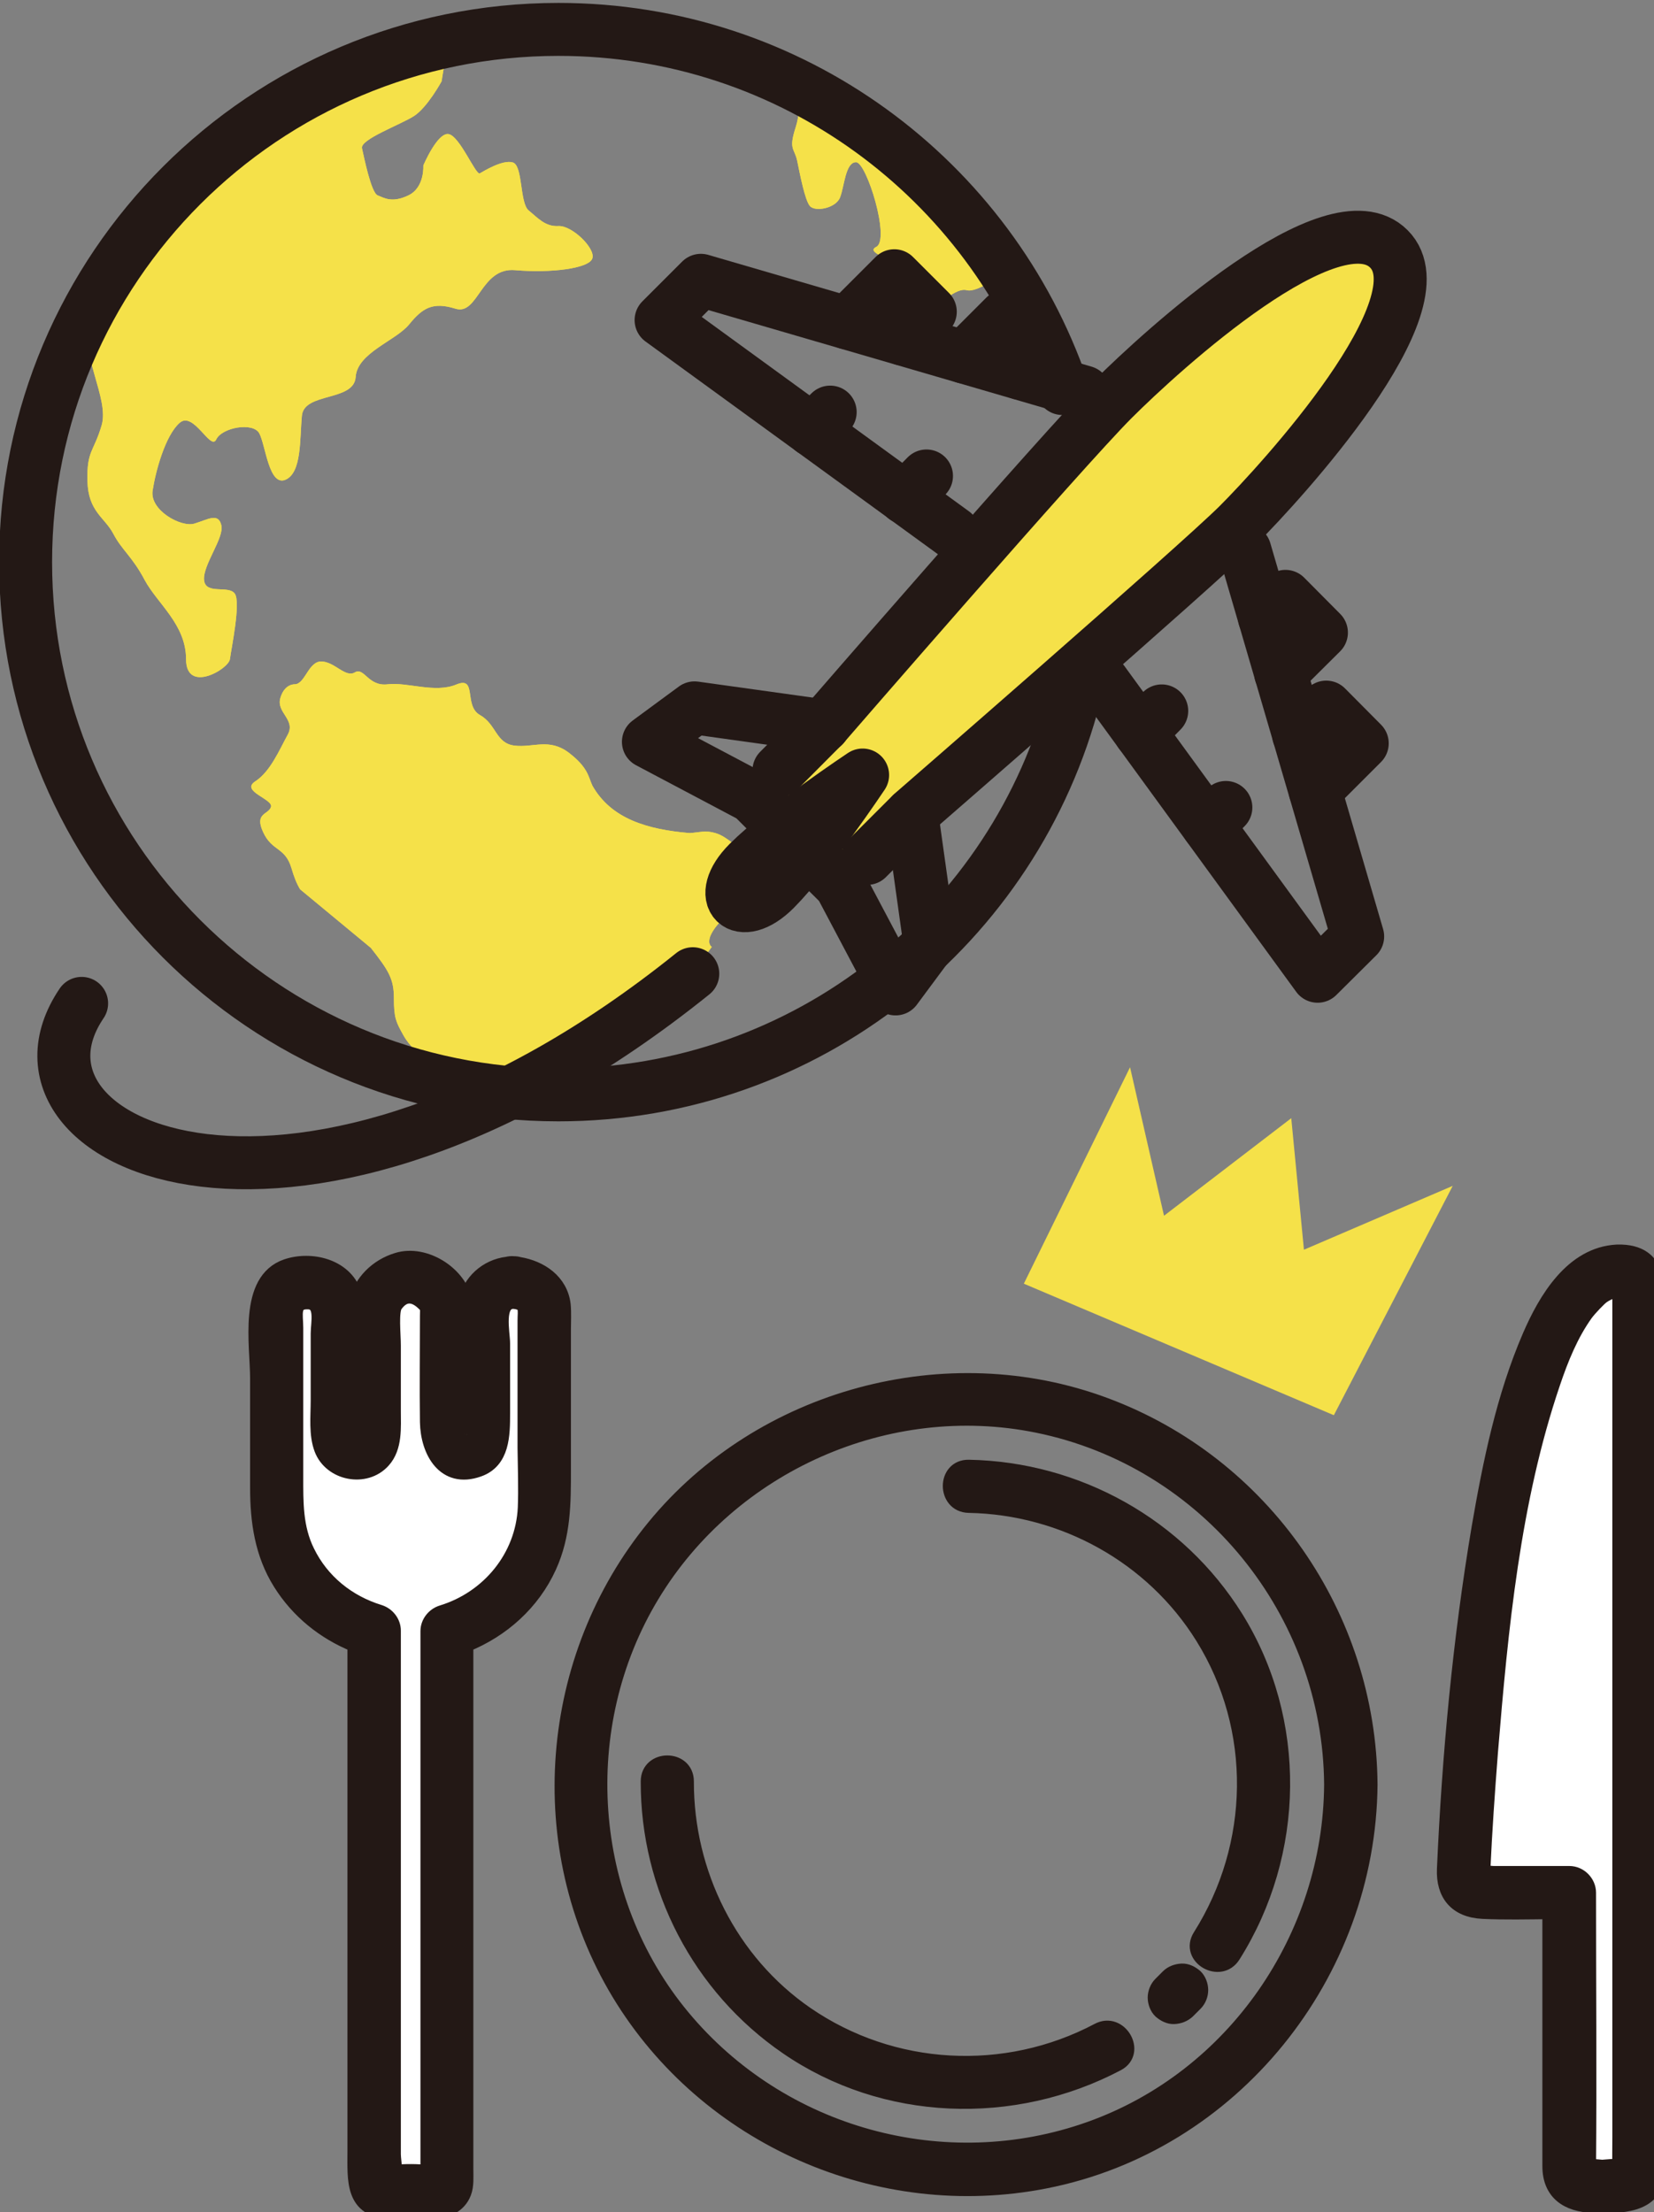 <?xml version="1.0" encoding="utf-8"?>
<!-- Generator: Adobe Illustrator 26.0.1, SVG Export Plug-In . SVG Version: 6.00 Build 0)  -->
<svg version="1.1" id="レイヤー1" xmlns="http://www.w3.org/2000/svg" xmlns:xlink="http://www.w3.org/1999/xlink" x="0px"
	 y="0px" viewBox="0 0 652.5 872.8" style="enable-background:new 0 0 652.5 872.8;" xml:space="preserve">
<rect x="0" y="0" width="652.5" height="872.8" fill="#808080" stroke="none"/>
<style type="text/css">
	.st0{fill:#F5E149;}
	.st1{fill:#B3B3B3;}
	.st2{fill:none;stroke:#231815;stroke-width:20.896;stroke-linecap:round;stroke-linejoin:round;stroke-miterlimit:10;}
	.st3{fill:none;stroke:#4D4D4D;stroke-width:7.413;stroke-linecap:round;stroke-linejoin:round;}
	.st4{fill:#FFFFFF;}
	.st5{fill:#231815;stroke:#231815;stroke-width:5.669;stroke-linecap:round;stroke-linejoin:round;stroke-miterlimit:10;}
</style>
<g>
	<g>
		<g>
			<polygon class="st0" points="396.6,107.2 396.6,107.2 396.6,107.2 			"/>
			<path class="st0" d="M313.9,33.5L313.9,33.5c0,0,2.9,7.7,0,16.7c-2.9,9-0.5,8.1,0.6,13.3c1.1,5.3,3,15.4,5,17.8
				c2.1,2.4,10.2,0.9,11.9-3.4c1.7-4.3,2.1-13.9,6.3-13.9c4.2,0,13.6,30.6,8,33.4c-5.6,2.8,12.4,5.9,11.5,11.5
				c-0.9,5.6,2.4,13.5,8,12.6c5.9-1,11.8-8.2,16.2-7c4.3,1.2,15.1-7.2,15.1-7.2l0,0C376.2,75.8,347.6,50.3,313.9,33.5z"/>
			<path class="st0" d="M85.3,173.4c2.2-4.7,14.5-7,17-2.4c2.5,4.7,3.8,21,10.3,18.3c6.5-2.8,5.6-16,6.5-25.3
				c0.9-9.3,20.5-5.5,21.2-15.2c0.6-9.6,15.8-14.3,21.1-20.8c5.3-6.5,9.3-9,18.3-6.2c9,2.8,9.9-16.5,23.6-15.2
				c13.7,1.2,29.2-0.6,30.4-4.7c1.2-4-8.1-13-13.4-12.7c-5.3,0.3-8.2-3.3-11.8-6.2c-3.5-3-2.2-17.7-6.2-18.9c-4-1.2-11.4,3.4-13,4.3
				c-1.6,0.9-8-14.9-12.4-15.5c-4.4-0.6-9.9,12.4-9.9,12.4s0.6,8.7-5.9,11.8c-6.5,3.1-9.5,1-12.1,0c-2.6-1-5.4-15.1-6.2-18.6
				c-0.8-3.5,15.2-9.3,20.5-12.7c5.3-3.4,10.9-13.7,10.9-13.7l2.6-16v0c-61.8,13-113.5,53.2-142.3,107.4l0,0.1
				c-3.1,16.5,8.7,33.6,5.6,44.2c-3.1,10.6-5.9,9.9-5.6,22c0.3,12.1,6.8,14.3,10.2,20.8c3.4,6.5,7.5,9,12.4,18.3
				c5,9.3,16.3,17.5,16.3,31.2c0,13.7,16.7,4,17.3,0c0.5-4,4.4-22.5,1.9-25.9c-2.5-3.4-11.5,0.6-12.1-5.3s8.1-16.8,6.8-21.7
				c-1.2-5-5.3-2.2-10.6-0.6c-5.3,1.6-17.7-5.3-16.5-13c1.2-7.8,5-21.7,10.6-26.7C76.3,161.9,83.1,178.1,85.3,173.4z"/>
			<path class="st0" d="M294.9,335.2c-4.3,0-7.5-5-12.7-6.5c-4-1.2-6.3-0.2-10.2,0c-16.6-1.4-30.9-5.6-38.3-18.7
				c-1.6-3.4-1.6-7.1-9.3-13c-7.8-5.9-14-1.9-21.4-2.8c-7.5-0.9-7.1-8.4-13.7-12.1c-6.5-3.7-0.9-15.5-9.3-12c-8.4,3.5-19.2-1-27-0.1
				c-7.8,1-9.3-6.9-13-4.7c-3.7,2.2-7.8-4-13-4.3c-5.3-0.3-6.5,8.7-10.6,9c0,0-4.1-0.4-5.8,5.4c-1.7,5.8,6.2,8.5,2.9,14.5
				c-3.3,6-6.8,14.5-12.8,18.4c-6,3.9,7.2,7,6.2,10.1c-1,3.1-6.6,2.3-3.1,9.9c3.5,7.7,8.7,5.8,11.2,14.3c1,3.4,2,6,3.4,8.3
				l27.9,23.1c7,8.9,9.1,12.2,9.1,19.9c0,7.7,0.8,9.3,3.7,14.5c2.9,5.2,6,6.4,6.8,9.3c0.8,2.9,4,8.2,4,8.2v0
				c16.2,4,33.1,6.1,50.5,6.1c3,0,6-0.1,9-0.2c0,0-2.8-11-0.4-13.5c2.4-2.5,5-7.5,5-10.6s-3.1-9.9,13.3-9.6
				c16.5,0.3,33.5-24.5,33.5-24.5s-5.9-3.1,10.6-16.8c16.5-13.7,11.2-13.3,10.9-21.7C302,326.8,299.2,335.2,294.9,335.2z"/>
		</g>
		<g>
			<polygon class="st1" points="396.6,107.2 396.6,107.2 396.6,107.2 			"/>
			<path class="st0" d="M313.9,33.5L313.9,33.5c0,0,2.9,7.7,0,16.7c-2.9,9-0.5,8.1,0.6,13.3c1.1,5.3,3,15.4,5,17.8
				c2.1,2.4,10.2,0.9,11.9-3.4c1.7-4.3,2.1-13.9,6.3-13.9c4.2,0,13.6,30.6,8,33.4c-5.6,2.8,12.4,5.9,11.5,11.5
				c-0.9,5.6,2.4,13.5,8,12.6c5.9-1,11.8-8.2,16.2-7c4.3,1.2,15.1-7.2,15.1-7.2l0,0C376.2,75.8,347.6,50.3,313.9,33.5z"/>
			<path class="st0" d="M85.3,173.4c2.2-4.7,14.5-7,17-2.4c2.5,4.7,3.8,21,10.3,18.3c6.5-2.8,5.6-16,6.5-25.3
				c0.9-9.3,20.5-5.5,21.2-15.2c0.6-9.6,15.8-14.3,21.1-20.8c5.3-6.5,9.3-9,18.3-6.2c9,2.8,9.9-16.5,23.6-15.2
				c13.7,1.2,29.2-0.6,30.4-4.7c1.2-4-8.1-13-13.4-12.7c-5.3,0.3-8.2-3.3-11.8-6.2c-3.5-3-2.2-17.7-6.2-18.9c-4-1.2-11.4,3.4-13,4.3
				c-1.6,0.9-8-14.9-12.4-15.5c-4.4-0.6-9.9,12.4-9.9,12.4s0.6,8.7-5.9,11.8c-6.5,3.1-9.5,1-12.1,0c-2.6-1-5.4-15.1-6.2-18.6
				c-0.8-3.5,15.2-9.3,20.5-12.7c5.3-3.4,10.9-13.7,10.9-13.7l2.6-16v0c-61.8,13-113.5,53.2-142.3,107.4l0,0.1
				c-3.1,16.5,8.7,33.6,5.6,44.2c-3.1,10.6-5.9,9.9-5.6,22c0.3,12.1,6.8,14.3,10.2,20.8c3.4,6.5,7.5,9,12.4,18.3
				c5,9.3,16.3,17.5,16.3,31.2c0,13.7,16.7,4,17.3,0c0.5-4,4.4-22.5,1.9-25.9c-2.5-3.4-11.5,0.6-12.1-5.3s8.1-16.8,6.8-21.7
				c-1.2-5-5.3-2.2-10.6-0.6c-5.3,1.6-17.7-5.3-16.5-13c1.2-7.8,5-21.7,10.6-26.7C76.3,161.9,83.1,178.1,85.3,173.4z"/>
			<path class="st0" d="M294.9,335.2c-4.3,0-7.5-5-12.7-6.5c-4-1.2-6.3-0.2-10.2,0c-16.6-1.4-30.9-5.6-38.3-18.7
				c-1.6-3.4-1.6-7.1-9.3-13c-7.8-5.9-14-1.9-21.4-2.8c-7.5-0.9-7.1-8.4-13.7-12.1c-6.5-3.7-0.9-15.5-9.3-12c-8.4,3.5-19.2-1-27-0.1
				c-7.8,1-9.3-6.9-13-4.7c-3.7,2.2-7.8-4-13-4.3c-5.3-0.3-6.5,8.7-10.6,9c0,0-4.1-0.4-5.8,5.4c-1.7,5.8,6.2,8.5,2.9,14.5
				c-3.3,6-6.8,14.5-12.8,18.4c-6,3.9,7.2,7,6.2,10.1c-1,3.1-6.6,2.3-3.1,9.9c3.5,7.7,8.7,5.8,11.2,14.3c1,3.4,2,6,3.4,8.3
				l27.9,23.1c7,8.9,9.1,12.2,9.1,19.9c0,7.7,0.8,9.3,3.7,14.5c2.9,5.2,6,6.4,6.8,9.3c0.8,2.9,4,8.2,4,8.2v0
				c16.2,4,33.1,6.1,50.5,6.1c3,0,6-0.1,9-0.2c0,0-2.8-11-0.4-13.5c2.4-2.5,5-7.5,5-10.6s-3.1-9.9,13.3-9.6
				c16.5,0.3,33.5-24.5,33.5-24.5s-5.9-3.1,10.6-16.8c16.5-13.7,11.2-13.3,10.9-21.7C302,326.8,299.2,335.2,294.9,335.2z"/>
		</g>
	</g>
	<path class="st2" d="M423.9,274.4C400.6,365,318.3,432,220.3,432c-116.1,0-210.2-94.1-210.2-210.2c0-116.1,94.1-210.2,210.2-210.2
		c92.1,0,170.4,59.2,198.8,141.7"/>
	<path class="st0" d="M547.9,98.3c-21.8-21.8-89.5,40-108.9,59.4c-19.4,19.4-114.1,128.7-114.1,128.7l-28.1,28.1l13.2,13.2l0,0
		c-5.6,4.4-10.9,8.8-14.8,12.7c-13.8,13.8-3.3,24.3,10.5,10.5c3.9-3.9,8.3-9.2,12.7-14.8l0,0l13.2,13.2l28.1-28.1
		c0,0,112.2-97.5,128.8-114C505,190.6,569.7,120.1,547.9,98.3z"/>
	<g>
		<g>
			<g>
				<g>
					<polyline class="st3" points="498.8,243.6 507.1,235.3 521.3,249.6 505.2,265.6 					"/>
					<polyline class="st3" points="512.3,289.9 523.2,279 537.4,293.3 518.8,311.9 					"/>
					<polyline class="st3" points="435.1,268.9 519.8,385.2 535.6,369.5 491.1,217.2 					"/>
					<line class="st3" x1="458.3" y1="280.5" x2="449.8" y2="289.1"/>
					<line class="st3" x1="476.5" y1="325.7" x2="483.6" y2="318.6"/>
				</g>
				<g>
					<polyline class="st3" points="402.5,147.3 410.8,139.1 396.5,124.8 380.4,140.9 					"/>
					<polyline class="st3" points="356.2,133.8 367,123 352.8,108.8 334.2,127.4 					"/>
					<polyline class="st3" points="376.1,210.2 260.8,126.3 276.5,110.6 427.7,154.7 					"/>
					<line class="st3" x1="365.5" y1="187.8" x2="357" y2="196.4"/>
					<line class="st3" x1="320.4" y1="169.7" x2="327.5" y2="162.6"/>
				</g>
			</g>
			<polyline class="st3" points="359.7,321.2 366.8,372 353.3,390.2 331.6,349.2 318.4,336.1 			"/>
			<polyline class="st3" points="310,327.6 296.8,314.4 255.8,292.7 274,279.3 324.9,286.4 			"/>
			<path class="st3" d="M340.3,305.8c0,0-31.3,20.8-45.1,34.6c-13.8,13.8-3.3,24.3,10.5,10.5C319.5,337,340.3,305.8,340.3,305.8z"/>
			<path class="st3" d="M342.1,338.7l17.6-17.6c0,0,112.2-97.5,128.8-114c16.5-16.5,81.3-87,59.4-108.9
				c-21.8-21.8-89.5,40-108.9,59.4c-19.4,19.4-114.1,128.7-114.1,128.7L307.3,304"/>
		</g>
		<g>
			<g>
				<g>
					<polyline class="st2" points="498.8,243.6 507.1,235.3 521.3,249.6 505.2,265.6 					"/>
					<polyline class="st2" points="512.3,289.9 523.2,279 537.4,293.3 518.8,311.9 					"/>
					<polyline class="st2" points="435.1,268.9 519.8,385.2 535.6,369.5 491.1,217.2 					"/>
					<line class="st2" x1="458.3" y1="280.5" x2="449.8" y2="289.1"/>
					<line class="st2" x1="476.5" y1="325.7" x2="483.6" y2="318.6"/>
				</g>
				<g>
					<polyline class="st2" points="402.5,147.3 410.8,139.1 396.5,124.8 380.4,140.9 					"/>
					<polyline class="st2" points="356.2,133.8 367,123 352.8,108.8 334.2,127.4 					"/>
					<polyline class="st2" points="376.1,210.2 260.8,126.3 276.5,110.6 427.7,154.7 					"/>
					<line class="st2" x1="365.5" y1="187.8" x2="357" y2="196.4"/>
					<line class="st2" x1="320.4" y1="169.7" x2="327.5" y2="162.6"/>
				</g>
			</g>
			<polyline class="st2" points="359.7,321.2 366.8,372 353.3,390.2 331.6,349.2 318.4,336.1 			"/>
			<polyline class="st2" points="310,327.6 296.8,314.4 255.8,292.7 274,279.3 324.9,286.4 			"/>
			<path class="st2" d="M340.3,305.8c0,0-31.3,20.8-45.1,34.6c-13.8,13.8-3.3,24.3,10.5,10.5C319.5,337,340.3,305.8,340.3,305.8z"/>
			<path class="st2" d="M342.1,338.7l17.6-17.6c0,0,112.2-97.5,128.8-114c16.5-16.5,81.3-87,59.4-108.9
				c-21.8-21.8-89.5,40-108.9,59.4c-19.4,19.4-114.1,128.7-114.1,128.7L307.3,304"/>
		</g>
	</g>
	<path class="st2" d="M32.2,395.9c-38.5,56.9,87.1,112.2,241.1-11.7"/>
</g>
<g>
	<path class="st4" d="M635.1,509.9c0,0-1.5,0.7-3,1.6c-1.3,0.9-5.1,4.7-6.5,6.8c-5.9,8.2-9.8,17.9-13,27.4
		c-15.8,46.4-20.6,97.1-24.6,145.7c-1.3,15.5-2.3,31-3,46.6c0,0.4,0,0.7,0,1.1c0,0,0,0,0,0c0.5-0.4,3.4,0,4.1,0c10,0,20,0,29.9,0
		c4.2,0,7.7,3.5,7.7,7.7c0,36.1,0.3,72.2,0,108.2c0.7-0.6,4.4,0,5.3,0c1,0,6-0.7,6.6,0c0.1,0.1,0.2,0.3,0.2,0.6
		c-0.1-4.1,0-8.2,0-12.3c0-21.1,0-42.2,0-63.3c0-23.4,0-46.8,0-70.3c0-41.2,0-82.5,0-123.7c0-17.2,0-34.3,0-51.5c0-3.2,0-6.3,0-9.5
		c0-2.9,0-5.8,0-8.7c0-2.3,0-4.6,0-6.8c0-0.1,0-0.2,0-0.3c0,0-0.1,0-0.1,0C636.5,509.2,637.6,508.8,635.1,509.9z"/>
	<g>
		<path class="st4" d="M183.2,565.8C182.5,566.1,183.5,567.5,183.2,565.8L183.2,565.8z"/>
		<path class="st4" d="M207.1,537.8c0-5.5,0-11,0-16.4c0-4.3,1.1-7.1-4.4-7.5c-7,0-4.2,12.2-4.2,16.5c0,9.2,0,18.4,0,27.6
			c0,8.4-0.2,18.9-9.6,22.2c-13.6,4.7-20.1-7.3-20.3-18.8c-0.2-13.9,0-27.9,0-41.8c0-3.2,0.4-3.4-1.4-5c-3.8-3.6-7.7-4.1-11.1,0.7
			c-1.7,2.3-0.7,11.5-0.7,15.9c0,8.5,0,17,0,25.6c0,6.7,0.6,14.5-4.1,19.9c-7,7.9-20.7,5.1-24.4-4.6c-2.2-5.8-1.4-13-1.4-19.1
			c0-8.8,0-17.7,0-26.5c0-4.3,2-12.1-3.6-12.4c-6.7-0.4-5,5.1-5,10.1c0,8.6,0,17.3,0,25.9c0,10.9,0,21.8,0,32.7
			c0,10.3-0.2,20.2,4.5,29.7c5.7,11.7,16,20.1,28.4,23.8c3.2,1,5.6,3.9,5.6,7.4c0,31.9,0,63.9,0,95.8c0,36.9,0,73.8,0,110.8
			c0,1.6,0.4,4.5,0.5,7c3.9-0.4,9.1-0.4,12.9,0.1c0-0.1,0-0.2,0-0.2c0-5,0-10,0-15c0-66.1,0-132.2,0-198.3c0-3.4,2.4-6.4,5.6-7.4
			c18.4-5.6,31.9-21.8,32.8-41.3c0.4-7.7,0-15.5,0-23.3C207.1,560.4,207.1,549.1,207.1,537.8z"/>
		<path class="st4" d="M184.1,565.8C183.8,567.1,184.9,566.2,184.1,565.8L184.1,565.8z"/>
		<path class="st5" d="M436,554.3c-62.5-23.3-135.7-3.5-178,48.1c-42.5,51.8-48.6,126.5-13.9,184.1c34.6,57.3,102.6,87.1,168.2,74.2
			c74.1-14.5,127.7-81.6,128.3-156.6C540.1,637.6,498.4,577.5,436,554.3z M430,839.9c-57.2,20.4-121.8,2.6-160.6-44.1
			c-38.7-46.5-43.3-114.7-12.1-166.3c31.1-51.5,92.9-79,151.9-67c67,13.6,115.5,73.4,116,141.6C524.8,764.2,486.9,819.6,430,839.9z"
			/>
		<path class="st5" d="M466.2,777.6c-2,0.1-4,0.8-5.4,2.2c-1,1-2,2-3,3c-1.4,1.4-2.2,3.5-2.2,5.4c0,1.9,0.8,4.1,2.2,5.4
			c1.5,1.3,3.4,2.3,5.4,2.2c2-0.1,3.9-0.8,5.4-2.2c1-1,2-2,3-3c1.4-1.4,2.2-3.4,2.2-5.4c0-1.9-0.8-4.1-2.2-5.4
			C470.1,778.5,468.2,777.5,466.2,777.6z"/>
		<path class="st5" d="M382.2,578.8c-9.9-0.2-9.9,15.1,0,15.3c37.3,0.7,72.4,20,92.2,51.9c22.5,36.2,21.6,82.1-1,117.9
			c-5.3,8.4,8,16.1,13.2,7.7c25.4-40.3,26.3-92.8,1-133.4C464.9,601.8,425,579.6,382.2,578.8z"/>
		<path class="st5" d="M433.1,801.1c-36.5,19.3-81,16.9-115-6.5c-30-20.7-47.3-55.5-47.2-91.7c0-9.9-15.3-9.9-15.3,0
			c-0.1,41.9,20.3,81.2,54.8,104.9c38.5,26.5,89.4,28.2,130.5,6.5C449.5,809.7,441.8,796.4,433.1,801.1z"/>
		<path class="st5" d="M204.8,498.8c-0.6-0.2-1.3-0.3-2.1-0.3c-0.9-0.1-1.8,0-2.6,0.2c-8.3,1-14.9,7.1-16.5,15.1c0,0,0,0,0,0
			c-2-11.2-15.9-20.1-26.9-16.7c-8,2.4-14.4,8.7-16.2,16.6c-0.2-1.2-0.5-2.5-0.8-3.6c-3.7-10.6-16.9-13.8-26.7-10.5
			c-16.3,5.6-11.5,31.1-11.5,44.3c0,14.4,0,28.7,0,43.1c0,13.3,1.8,26.1,9,37.6c7,11.2,17.3,19.5,29.4,24.4c0,66.6,0,133.1,0,199.7
			c0,11.4-1.2,23.7,14.5,24c8.9,0.2,24.7,3,28.7-7.5c1.1-2.9,0.8-6.3,0.8-9.4c0-36.8,0-73.5,0-110.3c0-32.2,0-64.3,0-96.5
			c14.3-5.8,26.3-16.5,32.8-30.8c5.7-12.5,5.7-25.1,5.7-38.4c0-18.4,0-36.8,0-55.3c0-3.2,0.2-6.5-0.1-9.7
			C221.2,505.5,213.3,500.2,204.8,498.8z M184.1,565.8C184.9,566.2,183.8,567.1,184.1,565.8L184.1,565.8z M183.2,565.8
			C183.5,567.5,182.5,566.1,183.2,565.8L183.2,565.8z M207.1,594.9c-0.9,19.4-14.4,35.7-32.8,41.3c-3.2,1-5.6,4-5.6,7.4
			c0,66.1,0,132.2,0,198.3c0,5,0,10,0,15c0,0.1,0,0.2,0,0.2c-3.8-0.5-9-0.5-12.9-0.1c0-2.5-0.5-5.4-0.5-7c0-36.9,0-73.8,0-110.8
			c0-31.9,0-63.9,0-95.8c0-3.4-2.4-6.4-5.6-7.4c-12.4-3.8-22.7-12.1-28.4-23.8c-4.7-9.5-4.5-19.5-4.5-29.7c0-10.9,0-21.8,0-32.7
			c0-8.6,0-17.3,0-25.9c0-5-1.7-10.5,5-10.1c5.6,0.4,3.6,8.1,3.6,12.4c0,8.8,0,17.7,0,26.5c0,6.2-0.8,13.3,1.4,19.1
			c3.7,9.7,17.4,12.4,24.4,4.6c4.8-5.3,4.1-13.2,4.1-19.9c0-8.5,0-17,0-25.6c0-4.4-1-13.5,0.7-15.9c3.4-4.8,7.4-4.3,11.1-0.7
			c1.8,1.7,1.4,1.9,1.4,5c0,13.9-0.2,27.9,0,41.8c0.2,11.6,6.8,23.6,20.3,18.8c9.5-3.3,9.6-13.7,9.6-22.2c0-9.2,0-18.4,0-27.6
			c0-4.3-2.8-16.5,4.2-16.5c5.5,0.5,4.4,3.3,4.4,7.5c0,5.5,0,11,0,16.4c0,11.3,0,22.5,0,33.8C207.1,579.4,207.4,587.2,207.1,594.9z"
			/>
	</g>
	<path class="st5" d="M654.2,596.1c0-21,0-42,0-63c0-3.2,0-6.3,0-9.5c0-12.3,2.5-29.1-14.5-29.7c-0.3,0-0.6,0-0.9,0
		c-0.3,0-0.6,0-0.9,0c-17.7,0.9-28.2,18.7-34.5,33.3c-10.3,23.9-15.6,49.9-20,75.4c-7.5,44.5-11.7,89.8-13.7,134.9
		c-0.4,9.7,4.5,16.3,15.3,16.8c8.7,0.4,17.6,0.2,26.3,0.1c0,33.4,0,66.8,0,100.3c0,10.5,6.9,15.3,17.2,15.6
		c10.2,0.3,24.6,0.6,25.6-12.8c1.2-15.6,0-31.7,0-47.4C654.2,738.8,654.2,667.5,654.2,596.1z M638.9,509.5c0,2.3,0,4.6,0,6.8
		c0,2.9,0,5.8,0,8.7c0,3.2,0,6.3,0,9.5c0,17.2,0,34.3,0,51.5c0,41.2,0,82.5,0,123.7c0,23.4,0,46.8,0,70.3c0,21.1,0,42.2,0,63.3
		c0,4.1-0.1,8.2,0,12.3c0-0.3-0.1-0.5-0.2-0.6c-0.6-0.7-5.7,0-6.6,0c-0.9,0-4.6-0.6-5.3,0c0.3-36.1,0-72.2,0-108.2
		c0-4.1-3.5-7.7-7.7-7.7c-10,0-20,0-29.9,0c-0.7,0-3.5-0.4-4.1,0c0,0,0,0,0,0c0-0.4,0-0.8,0-1.1c0.7-15.5,1.8-31.1,3-46.6
		c4-48.6,8.8-99.2,24.6-145.7c3.2-9.5,7.1-19.2,13-27.4c1.5-2,5.2-5.9,6.5-6.8c1.4-1,2.9-1.6,3-1.6c2.5-1.1,1.4-0.7,3.7-0.7
		c0,0,0.1,0,0.1,0C638.9,509.3,638.9,509.4,638.9,509.5z"/>
</g>
<polygon class="st0" points="403.9,506.5 445.8,421.1 459.2,479.7 509.4,441.2 514.4,493.1 573.1,467.9 526.2,558.4 "/>
</svg>
